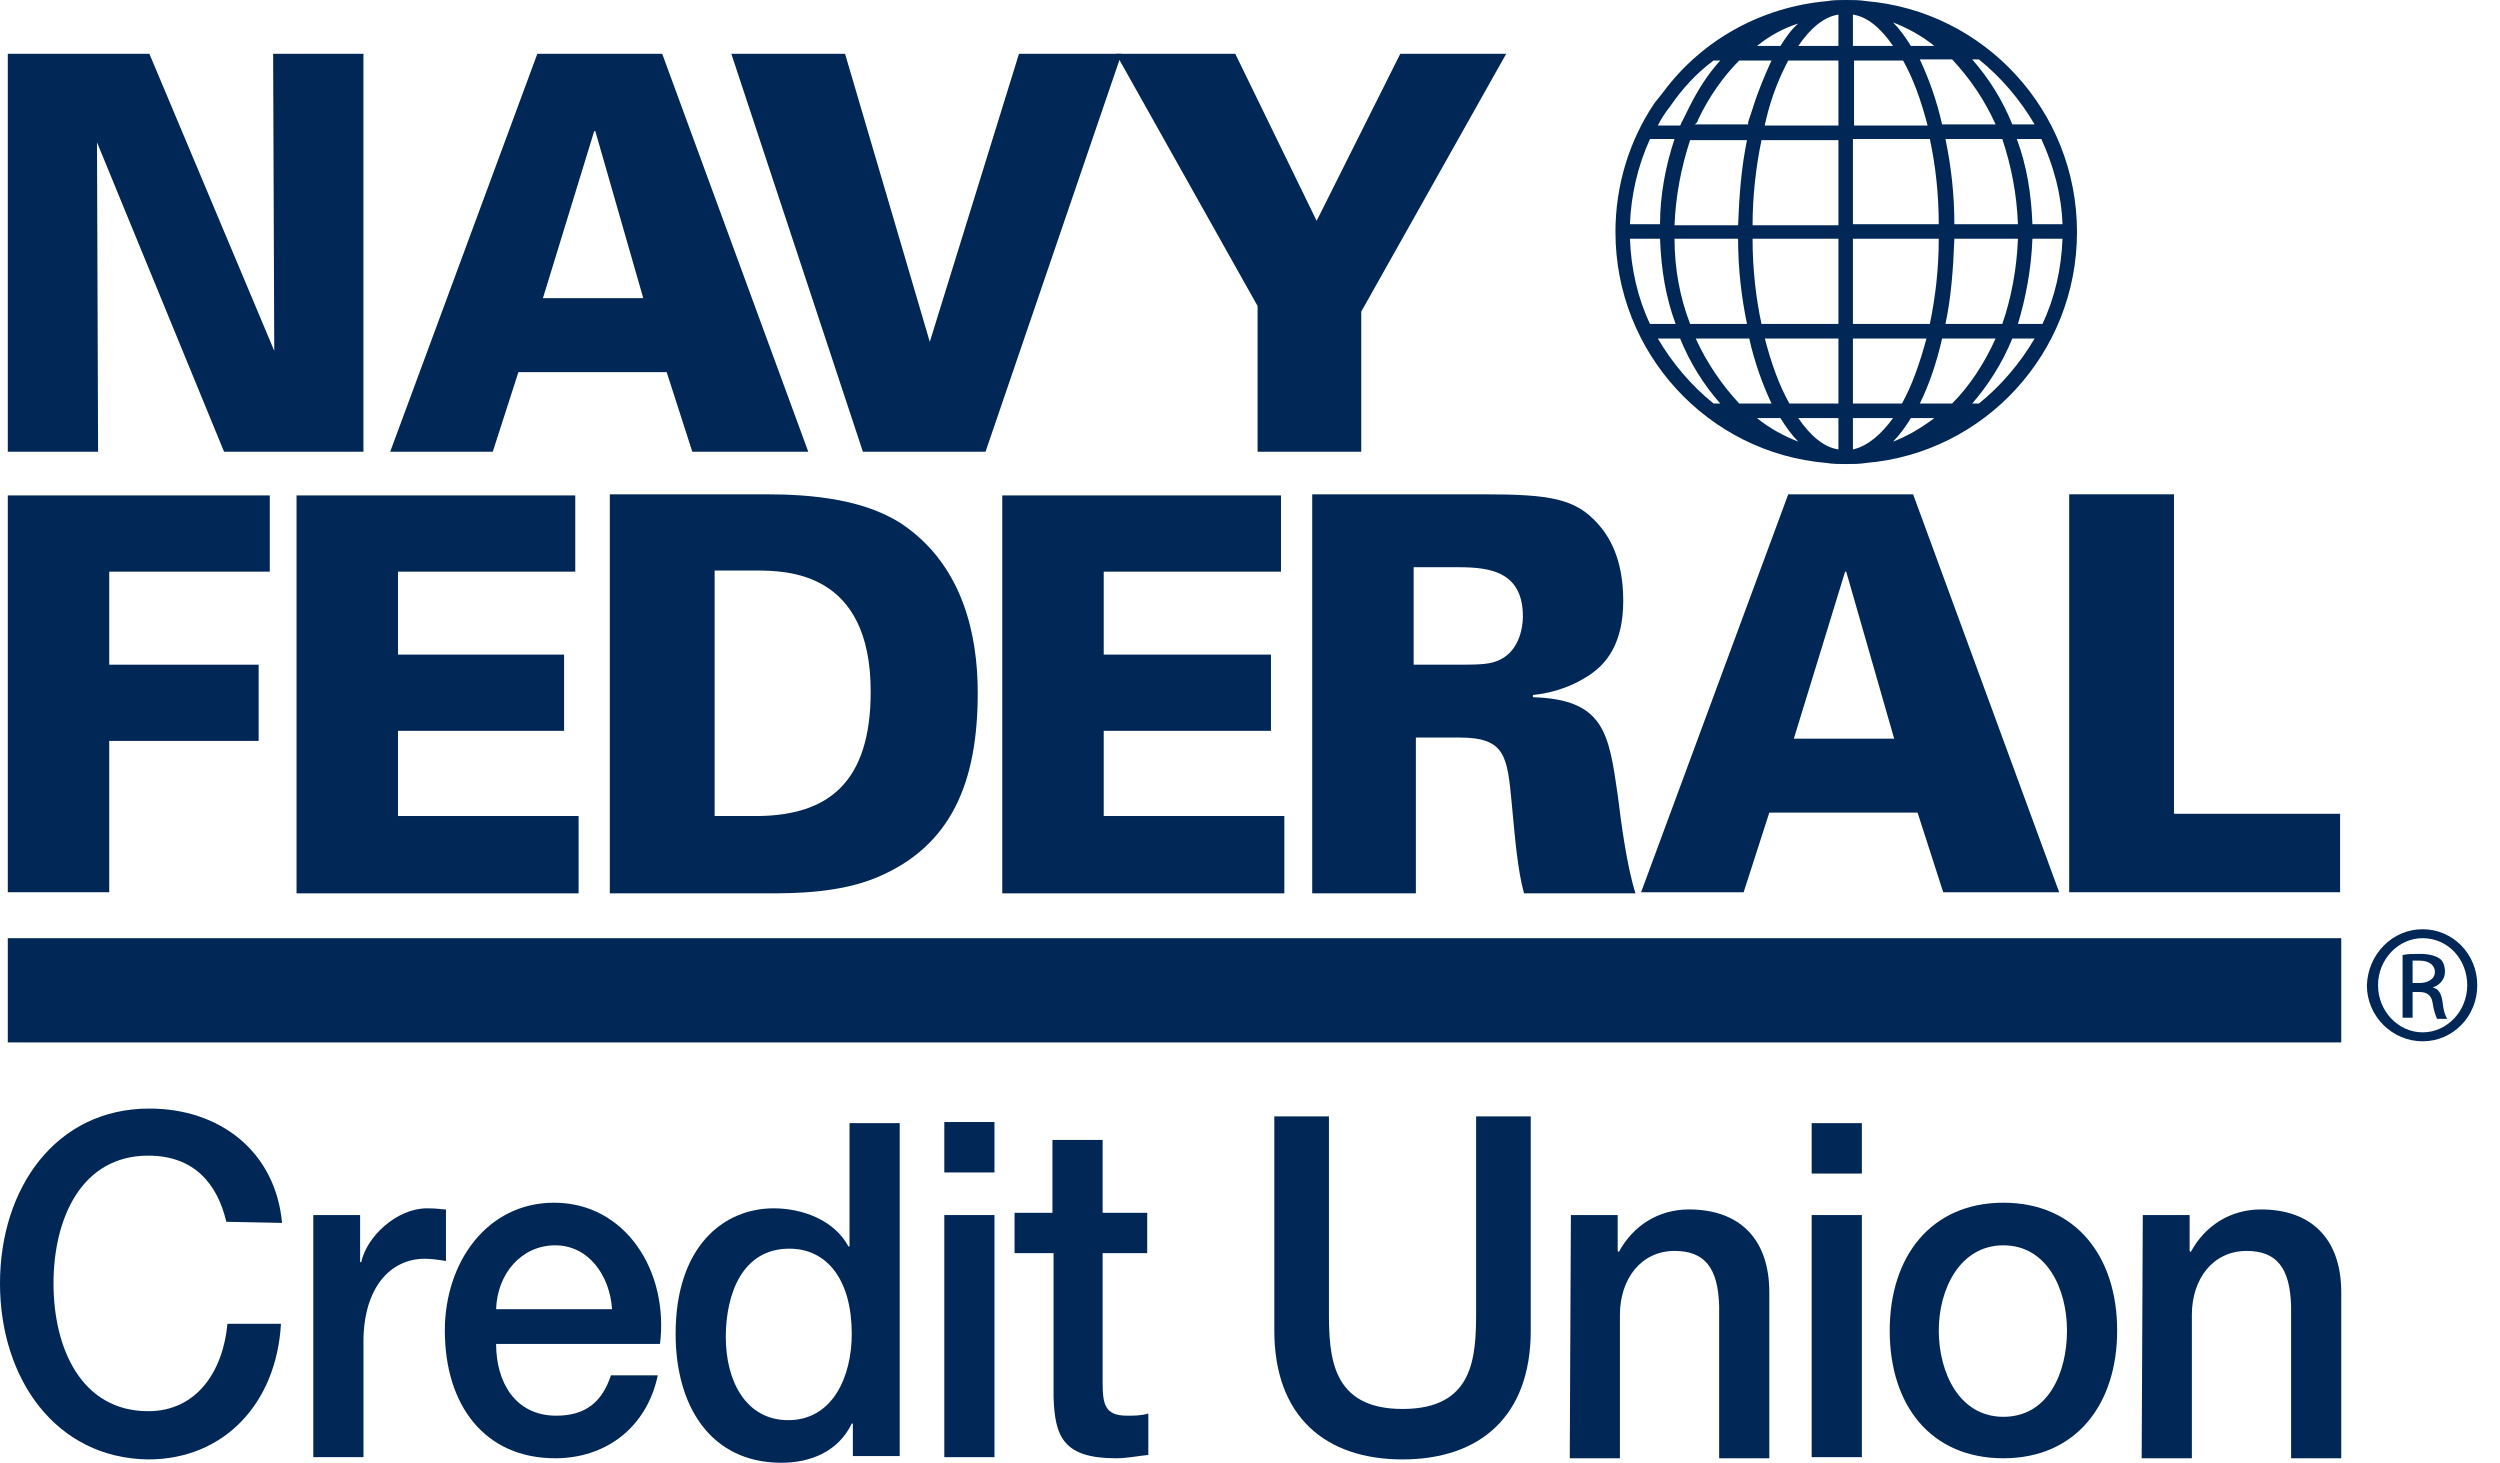 <svg xmlns="http://www.w3.org/2000/svg" width="94" height="55" viewBox="0 0 94 55" fill="none"><g clip-path="url(#clip0_2111_347)"><path d="M8.51 45.939C8.174 44.506 7.294 43.452 5.575 43.452C3.06 43.452 2.012 45.812 2.012 48.257C2.012 50.701 3.06 53.061 5.575 53.061C7.378 53.061 8.384 51.586 8.552 49.774H10.564C10.396 52.766 8.426 54.874 5.575 54.874C2.096 54.832 0 51.839 0 48.257C0 44.675 2.096 41.682 5.617 41.682C8.258 41.682 10.354 43.284 10.606 45.981L8.51 45.939Z" fill="#002756"></path><path d="M11.78 45.686H13.54V47.456H13.582C13.792 46.486 14.924 45.433 16.055 45.433C16.474 45.433 16.6 45.475 16.768 45.475V47.414C16.516 47.372 16.223 47.329 15.972 47.329C14.672 47.329 13.666 48.425 13.666 50.448V54.789H11.78V45.686Z" fill="#002756"></path><path d="M18.654 50.532C18.654 51.965 19.367 53.23 20.918 53.23C22.008 53.23 22.637 52.724 22.972 51.713H24.733C24.313 53.693 22.762 54.831 20.876 54.831C18.235 54.831 16.726 52.85 16.726 50.027C16.726 47.456 18.319 45.222 20.834 45.222C23.517 45.222 25.152 47.793 24.816 50.532H18.654ZM23.014 49.226C22.93 47.962 22.133 46.824 20.876 46.824C19.618 46.824 18.696 47.877 18.654 49.226H23.014Z" fill="#002756"></path><path d="M33.829 54.747H32.068V53.525H32.026C31.523 54.578 30.475 55 29.385 55C26.703 55 25.403 52.85 25.403 50.153C25.403 46.866 27.206 45.433 29.092 45.433C30.14 45.433 31.356 45.854 31.901 46.866H31.942V42.23H33.829V54.747ZM29.637 53.398C31.314 53.398 32.026 51.755 32.026 50.153C32.026 48.13 31.104 46.95 29.679 46.95C27.918 46.95 27.29 48.636 27.29 50.279C27.29 51.923 28.044 53.398 29.637 53.398Z" fill="#002756"></path><path d="M35.506 42.188H37.392V44.084H35.506V42.188ZM35.506 45.686H37.392V54.789H35.506V45.686Z" fill="#002756"></path><path d="M38.147 45.602H39.572V42.862H41.459V45.602H43.135V47.119H41.459V51.965C41.459 52.808 41.542 53.23 42.381 53.23C42.632 53.23 42.926 53.23 43.177 53.146V54.705C42.758 54.747 42.381 54.831 41.962 54.831C39.991 54.831 39.656 54.031 39.614 52.513V47.119H38.147V45.602Z" fill="#002756"></path><path d="M47.914 41.977H49.968V49.31C49.968 50.996 50.052 52.977 52.735 52.977C55.418 52.977 55.502 51.038 55.502 49.31V41.977H57.556V50.027C57.556 53.272 55.627 54.874 52.735 54.874C49.842 54.874 47.914 53.272 47.914 50.027V41.977Z" fill="#002756"></path><path d="M59.065 45.686H60.825V47.035L60.867 47.077C61.412 46.065 62.376 45.475 63.508 45.475C65.353 45.475 66.526 46.529 66.526 48.594V54.831H64.64V49.1C64.598 47.667 64.095 47.035 62.963 47.035C61.706 47.035 60.909 48.088 60.909 49.437V54.831H59.023L59.065 45.686Z" fill="#002756"></path><path d="M68.119 42.23H70.006V44.126H68.119V42.23ZM68.119 45.686H70.006V54.789H68.119V45.686Z" fill="#002756"></path><path d="M71.053 50.027C71.053 47.245 72.605 45.222 75.329 45.222C78.054 45.222 79.605 47.245 79.605 50.027C79.605 52.808 78.054 54.831 75.329 54.831C72.605 54.831 71.053 52.85 71.053 50.027ZM77.719 50.027C77.719 48.467 76.964 46.824 75.329 46.824C73.694 46.824 72.898 48.467 72.898 50.027C72.898 51.586 73.653 53.272 75.329 53.272C77.006 53.272 77.719 51.628 77.719 50.027Z" fill="#002756"></path><path d="M80.569 45.686H82.33V47.035L82.372 47.077C82.917 46.065 83.881 45.475 85.013 45.475C86.857 45.475 88.031 46.529 88.031 48.594V54.831H86.145V49.1C86.103 47.667 85.6 47.035 84.468 47.035C83.21 47.035 82.414 48.088 82.414 49.437V54.831H80.527L80.569 45.686Z" fill="#002756"></path><path d="M0.293 18.628H10.144V21.494H4.107V24.992H9.725V27.858H4.107V33.548H0.293V18.628Z" fill="#002756"></path><path d="M11.15 18.628H21.63V21.494H14.964V24.613H21.21V27.479H14.964V30.682H21.755V33.59H11.15V18.628Z" fill="#002756"></path><path d="M22.929 18.586H28.798C30.475 18.586 32.654 18.755 34.122 19.851C36.176 21.368 36.763 23.812 36.763 26.046C36.763 29.375 35.798 31.82 32.948 33C31.523 33.59 29.804 33.59 28.84 33.59H22.929V18.586ZM26.87 30.682H28.546C31.104 30.64 32.738 29.46 32.738 26.004C32.738 21.452 29.552 21.452 28.379 21.452H26.87V30.682Z" fill="#002756"></path><path d="M37.685 18.628H48.165V21.494H41.5V24.613H47.788V27.479H41.5V30.682H48.291V33.59H37.685V18.628Z" fill="#002756"></path><path d="M49.339 18.586H55.794C58.309 18.586 59.232 18.755 60.07 19.682C60.489 20.146 61.034 20.988 61.034 22.59C61.034 24.192 60.405 24.95 59.777 25.372C58.896 25.962 58.058 26.088 57.639 26.13V26.215C60.322 26.299 60.489 27.563 60.825 29.881C60.95 30.893 61.16 32.536 61.495 33.59H57.303C57.052 32.663 56.968 31.525 56.842 30.218C56.675 28.406 56.591 27.732 54.872 27.732H53.237V33.59H49.339V18.586ZM53.195 24.992H54.662C55.501 24.992 55.92 24.992 56.255 24.866C57.094 24.571 57.261 23.644 57.261 23.18C57.261 21.326 55.752 21.326 54.62 21.326H53.153V24.992H53.195Z" fill="#002756"></path><path d="M67.238 18.586H71.933L77.425 33.548H73.065L72.101 30.555H66.526L65.561 33.548H61.705L67.238 18.586ZM71.221 27.774L69.418 21.494H69.376L67.448 27.774H71.221Z" fill="#002756"></path><path d="M77.844 18.586H81.742V30.598H87.988V33.548H77.802V18.586H77.844Z" fill="#002756"></path><path d="M0.293 2.023H5.617L10.312 13.191L10.27 2.023H13.665V16.985H8.425L3.647 5.352L3.688 16.985H0.293V2.023Z" fill="#002756"></path><path d="M20.204 2.023H24.899L30.391 16.985H26.031L25.067 13.992H19.492L18.528 16.985H14.671L20.204 2.023ZM24.187 11.211L22.384 4.931H22.342L20.414 11.211H24.187Z" fill="#002756"></path><path d="M27.498 2.023H31.774L34.96 12.854L38.314 2.023H42.17L37.056 16.985H32.445L27.498 2.023Z" fill="#002756"></path><path d="M46.446 2.023L49.506 8.303L52.65 2.023H56.633L51.183 11.716V16.985H47.285V11.506L41.961 2.023H46.446Z" fill="#002756"></path><path d="M88.031 35.276H0.293V39.195H88.031V35.276Z" fill="#002756"></path><path d="M78.095 8.724C78.095 4.172 74.616 0.421 70.173 0.042C69.921 0 69.67 0 69.418 0C69.167 0 68.915 0 68.705 0.042C66.274 0.253 64.01 1.475 62.543 3.456L62.376 3.667L62.208 3.877C61.244 5.31 60.741 6.996 60.741 8.724C60.741 13.276 64.22 17.027 68.663 17.406C68.915 17.448 69.167 17.448 69.418 17.448C69.67 17.448 69.921 17.448 70.173 17.406C74.616 17.027 78.095 13.276 78.095 8.724ZM73.4 15.172H72.185C72.52 14.498 72.814 13.655 73.023 12.728H75.035C74.616 13.655 74.071 14.498 73.4 15.172ZM63.759 12.728H65.771C65.981 13.655 66.274 14.456 66.609 15.172H65.394C64.765 14.498 64.178 13.655 63.759 12.728ZM61.286 8.977H62.417C62.459 10.115 62.627 11.169 63.004 12.18H62.04C61.579 11.211 61.328 10.115 61.286 8.977ZM63.843 4.51C64.262 3.625 64.807 2.866 65.394 2.276H66.609C66.358 2.824 66.106 3.414 65.897 4.088L65.813 4.341L65.729 4.594V4.678H63.717C63.801 4.636 63.843 4.552 63.843 4.51ZM75.035 4.678H73.023C72.814 3.751 72.52 2.95 72.185 2.234H73.4C74.071 2.95 74.616 3.751 75.035 4.678ZM77.55 8.429H76.419C76.377 7.291 76.209 6.238 75.832 5.226H76.754C77.215 6.238 77.508 7.291 77.55 8.429ZM75.874 8.429H73.484C73.484 7.291 73.359 6.238 73.149 5.226H75.287C75.622 6.238 75.832 7.291 75.874 8.429ZM66.4 4.51C66.609 3.625 66.903 2.908 67.238 2.276H69.125V4.72H66.358C66.358 4.636 66.4 4.552 66.4 4.51ZM66.945 1.728H66.064C66.526 1.349 67.071 1.054 67.615 0.885C67.364 1.096 67.154 1.391 66.945 1.728ZM69.125 0.548V1.728H67.615C68.077 1.054 68.58 0.632 69.125 0.548ZM69.67 1.728V0.548C70.215 0.632 70.718 1.054 71.179 1.728H69.67ZM71.556 2.276C71.933 2.95 72.227 3.751 72.478 4.72H69.712V2.276H71.556ZM69.125 5.268V8.471H65.897C65.897 7.375 66.023 6.28 66.232 5.268H69.125ZM69.125 8.977V12.18H66.232C66.023 11.211 65.897 10.115 65.897 8.977H69.125ZM69.125 12.728V15.172H67.28C66.903 14.498 66.609 13.697 66.358 12.728H69.125ZM69.125 15.72V16.9C68.58 16.816 68.077 16.395 67.615 15.72H69.125ZM69.67 15.72H71.179C70.718 16.352 70.215 16.774 69.67 16.9V15.72ZM69.67 15.172V12.728H72.436C72.185 13.655 71.891 14.498 71.514 15.172H69.67ZM69.67 12.18V8.977H72.897C72.897 10.115 72.772 11.169 72.562 12.18H69.67ZM69.67 8.429V5.226H72.562C72.772 6.195 72.897 7.291 72.897 8.429H69.67ZM71.849 1.728C71.64 1.391 71.43 1.096 71.179 0.843C71.724 1.054 72.269 1.349 72.73 1.728H71.849ZM65.687 5.268C65.478 6.28 65.394 7.333 65.352 8.471H62.962C63.004 7.375 63.214 6.28 63.549 5.268H65.687ZM62.417 8.429H61.286C61.328 7.333 61.579 6.238 62.04 5.226H62.962C62.627 6.238 62.417 7.333 62.417 8.429ZM62.962 8.977H65.352C65.352 10.115 65.478 11.169 65.687 12.18H63.549C63.172 11.211 62.962 10.115 62.962 8.977ZM66.945 15.72C67.154 16.058 67.364 16.352 67.615 16.605C67.071 16.395 66.526 16.1 66.064 15.72H66.945ZM71.849 15.72H72.73C72.227 16.1 71.724 16.395 71.179 16.605C71.43 16.352 71.64 16.058 71.849 15.72ZM73.149 12.18C73.359 11.211 73.442 10.115 73.484 8.977H75.874C75.832 10.115 75.622 11.211 75.287 12.18H73.149ZM76.419 8.977H77.55C77.508 10.115 77.257 11.211 76.796 12.18H75.874C76.167 11.211 76.377 10.115 76.419 8.977ZM76.502 4.678H75.664C75.287 3.751 74.784 2.95 74.155 2.234H74.406C75.245 2.908 75.957 3.751 76.502 4.678ZM64.43 2.276H64.681C64.22 2.782 63.843 3.372 63.507 4.046L63.382 4.299L63.256 4.552C63.214 4.594 63.214 4.678 63.172 4.72H62.334C62.459 4.467 62.627 4.215 62.795 4.004C63.256 3.329 63.801 2.739 64.43 2.276ZM62.334 12.728H63.172C63.549 13.655 64.052 14.456 64.681 15.172H64.43C63.591 14.498 62.879 13.655 62.334 12.728ZM74.406 15.172H74.155C74.742 14.498 75.287 13.655 75.664 12.728H76.502C75.957 13.655 75.245 14.498 74.406 15.172Z" fill="#002756"></path><path d="M91.091 34.939C92.223 34.939 93.145 35.866 93.145 37.046C93.145 38.226 92.223 39.153 91.091 39.153C89.959 39.153 88.995 38.226 88.995 37.046C89.037 35.866 89.959 34.939 91.091 34.939ZM91.091 35.276C90.169 35.276 89.414 36.077 89.414 37.046C89.414 38.015 90.169 38.816 91.091 38.816C92.013 38.816 92.768 38.015 92.768 37.046C92.768 36.077 92.055 35.276 91.091 35.276ZM90.714 38.268H90.337V35.908C90.546 35.866 90.714 35.866 91.007 35.866C91.343 35.866 91.594 35.95 91.72 36.035C91.846 36.119 91.93 36.287 91.93 36.54C91.93 36.835 91.72 37.046 91.468 37.13C91.678 37.172 91.804 37.341 91.846 37.72C91.888 38.1 91.971 38.226 92.013 38.31H91.636C91.594 38.226 91.51 38.015 91.468 37.72C91.426 37.425 91.259 37.299 90.965 37.299H90.714V38.268ZM90.714 36.962H90.965C91.259 36.962 91.552 36.835 91.552 36.54C91.552 36.33 91.385 36.119 90.965 36.119H90.714V36.962Z" fill="#002756"></path></g><defs><clipPath id="clip0_2111_347"><rect width="93.145" height="55" fill="white"></rect></clipPath></defs></svg>
